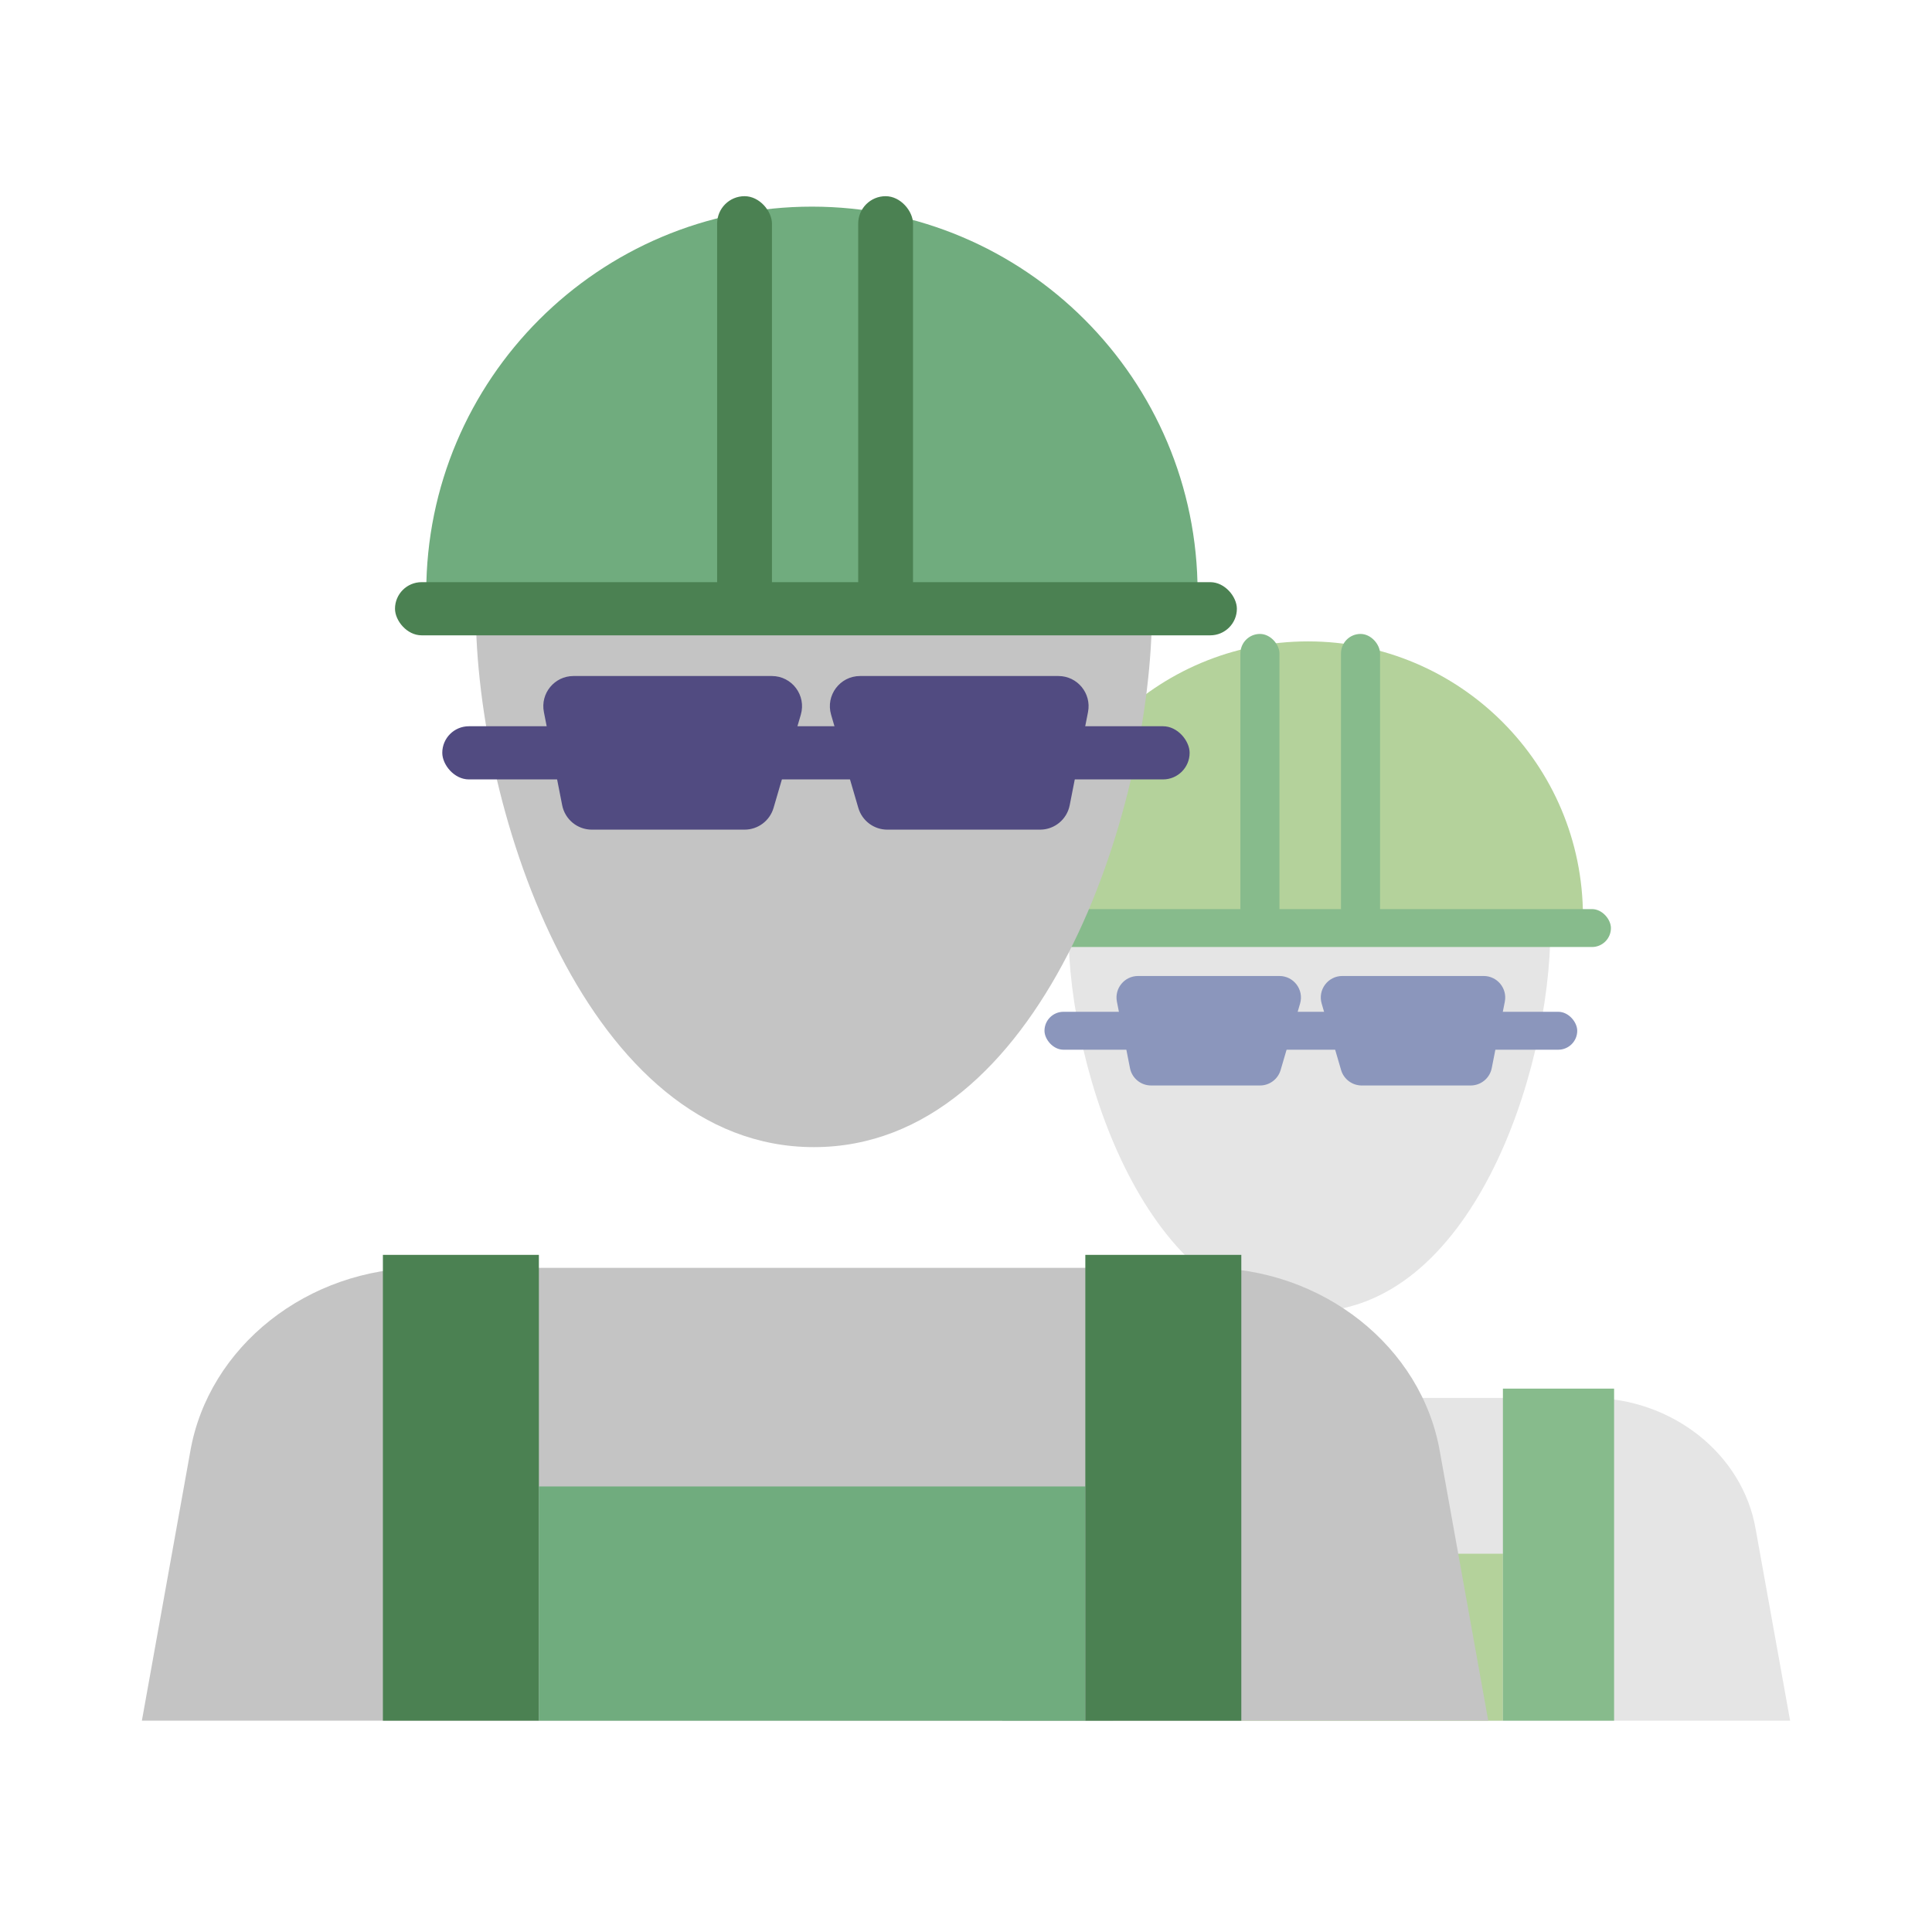 <svg width="64" height="64" viewBox="0 0 64 64" fill="none" xmlns="http://www.w3.org/2000/svg">
<path d="M52.67 46.307H34.136C31.427 46.307 29.075 48.161 28.647 50.656L27.506 57H59.3L58.159 50.656C57.732 48.161 55.379 46.307 52.67 46.307Z" fill="#E5E5E5"/>
<path d="M51.359 30.767C51.359 35.543 48.722 43.456 43.375 43.456C38.029 43.456 35.391 35.543 35.391 30.767C35.391 25.991 38.599 22.783 43.375 22.783C48.151 22.783 51.359 25.991 51.359 30.767Z" fill="#E5E5E5"/>
<path d="M52.437 30.354C52.437 30.354 48.359 30.354 43.329 30.354C38.299 30.354 34.221 30.354 34.221 30.354C34.221 25.324 38.299 21.247 43.329 21.247C48.359 21.247 52.437 25.324 52.437 30.354Z" fill="#B4D29B"/>
<path d="M36.999 33.181C36.913 32.741 37.25 32.331 37.699 32.331H42.382C42.858 32.331 43.2 32.788 43.067 33.244L42.423 35.445C42.334 35.749 42.056 35.958 41.739 35.958H38.132C37.791 35.958 37.498 35.717 37.432 35.383L36.999 33.181Z" fill="#8B96BC"/>
<path d="M49.849 33.181C49.935 32.741 49.598 32.331 49.149 32.331H44.466C43.99 32.331 43.648 32.788 43.782 33.244L44.425 35.445C44.514 35.749 44.793 35.958 45.109 35.958H48.717C49.057 35.958 49.35 35.717 49.416 35.383L49.849 33.181Z" fill="#8B96BC"/>
<rect x="34.6" y="33.517" width="17.648" height="1.256" rx="0.628" fill="#8B96BC"/>
<rect x="33.484" y="30.115" width="19.88" height="1.256" rx="0.628" fill="#87BB8C"/>
<rect x="41.09" y="21" width="1.294" height="9.742" rx="0.647" fill="#87BB8C"/>
<rect x="44.422" y="21" width="1.294" height="9.742" rx="0.647" fill="#87BB8C"/>
<rect x="33.198" y="46" width="3.683" height="11" fill="#87BB8C"/>
<rect x="36.881" y="51.469" width="12.905" height="5.531" fill="#B4D29B"/>
<rect x="49.786" y="46" width="3.683" height="11" fill="#87BB8C"/>
<path d="M40 42H14C10.2 42 6.9 44.6 6.3 48.1L4.7 57H49.3L47.7 48.1C47.1 44.6 43.8 42 40 42Z" fill="#C4C4C4"/>
<path d="M38.161 20.2C38.161 26.9 34.461 38 26.961 38C19.461 38 15.761 26.9 15.761 20.2C15.761 13.5 20.261 9 26.961 9C33.661 9 38.161 13.5 38.161 20.2Z" fill="#C4C4C4"/>
<path d="M39.672 19.621C39.672 19.621 33.952 19.621 26.896 19.621C19.84 19.621 14.12 19.621 14.12 19.621C14.12 12.565 19.84 6.845 26.896 6.845C33.952 6.845 39.672 12.565 39.672 19.621Z" fill="#70AC7E"/>
<path d="M18.017 23.587C17.895 22.969 18.368 22.394 18.998 22.394H25.568C26.235 22.394 26.715 23.035 26.528 23.675L25.625 26.763C25.5 27.189 25.109 27.483 24.665 27.483H19.605C19.127 27.483 18.716 27.144 18.623 26.675L18.017 23.587Z" fill="#514B81"/>
<path d="M36.042 23.587C36.163 22.969 35.69 22.394 35.061 22.394H28.491C27.824 22.394 27.344 23.035 27.531 23.675L28.433 26.763C28.558 27.189 28.949 27.483 29.393 27.483H34.454C34.932 27.483 35.343 27.144 35.435 26.675L36.042 23.587Z" fill="#514B81"/>
<rect x="14.651" y="24.058" width="24.757" height="1.761" rx="0.881" fill="#514B81"/>
<rect x="13.085" y="19.285" width="27.888" height="1.761" rx="0.881" fill="#4B8152"/>
<rect x="23.756" y="6.499" width="1.816" height="13.667" rx="0.908" fill="#4B8152"/>
<rect x="28.429" y="6.499" width="1.816" height="13.667" rx="0.908" fill="#4B8152"/>
<rect x="12.684" y="41.569" width="5.167" height="15.431" fill="#4B8152"/>
<rect x="17.851" y="49.241" width="18.103" height="7.759" fill="#70AC7E"/>
<rect x="35.953" y="41.569" width="5.167" height="15.431" fill="#4B8152"/>
</svg>
